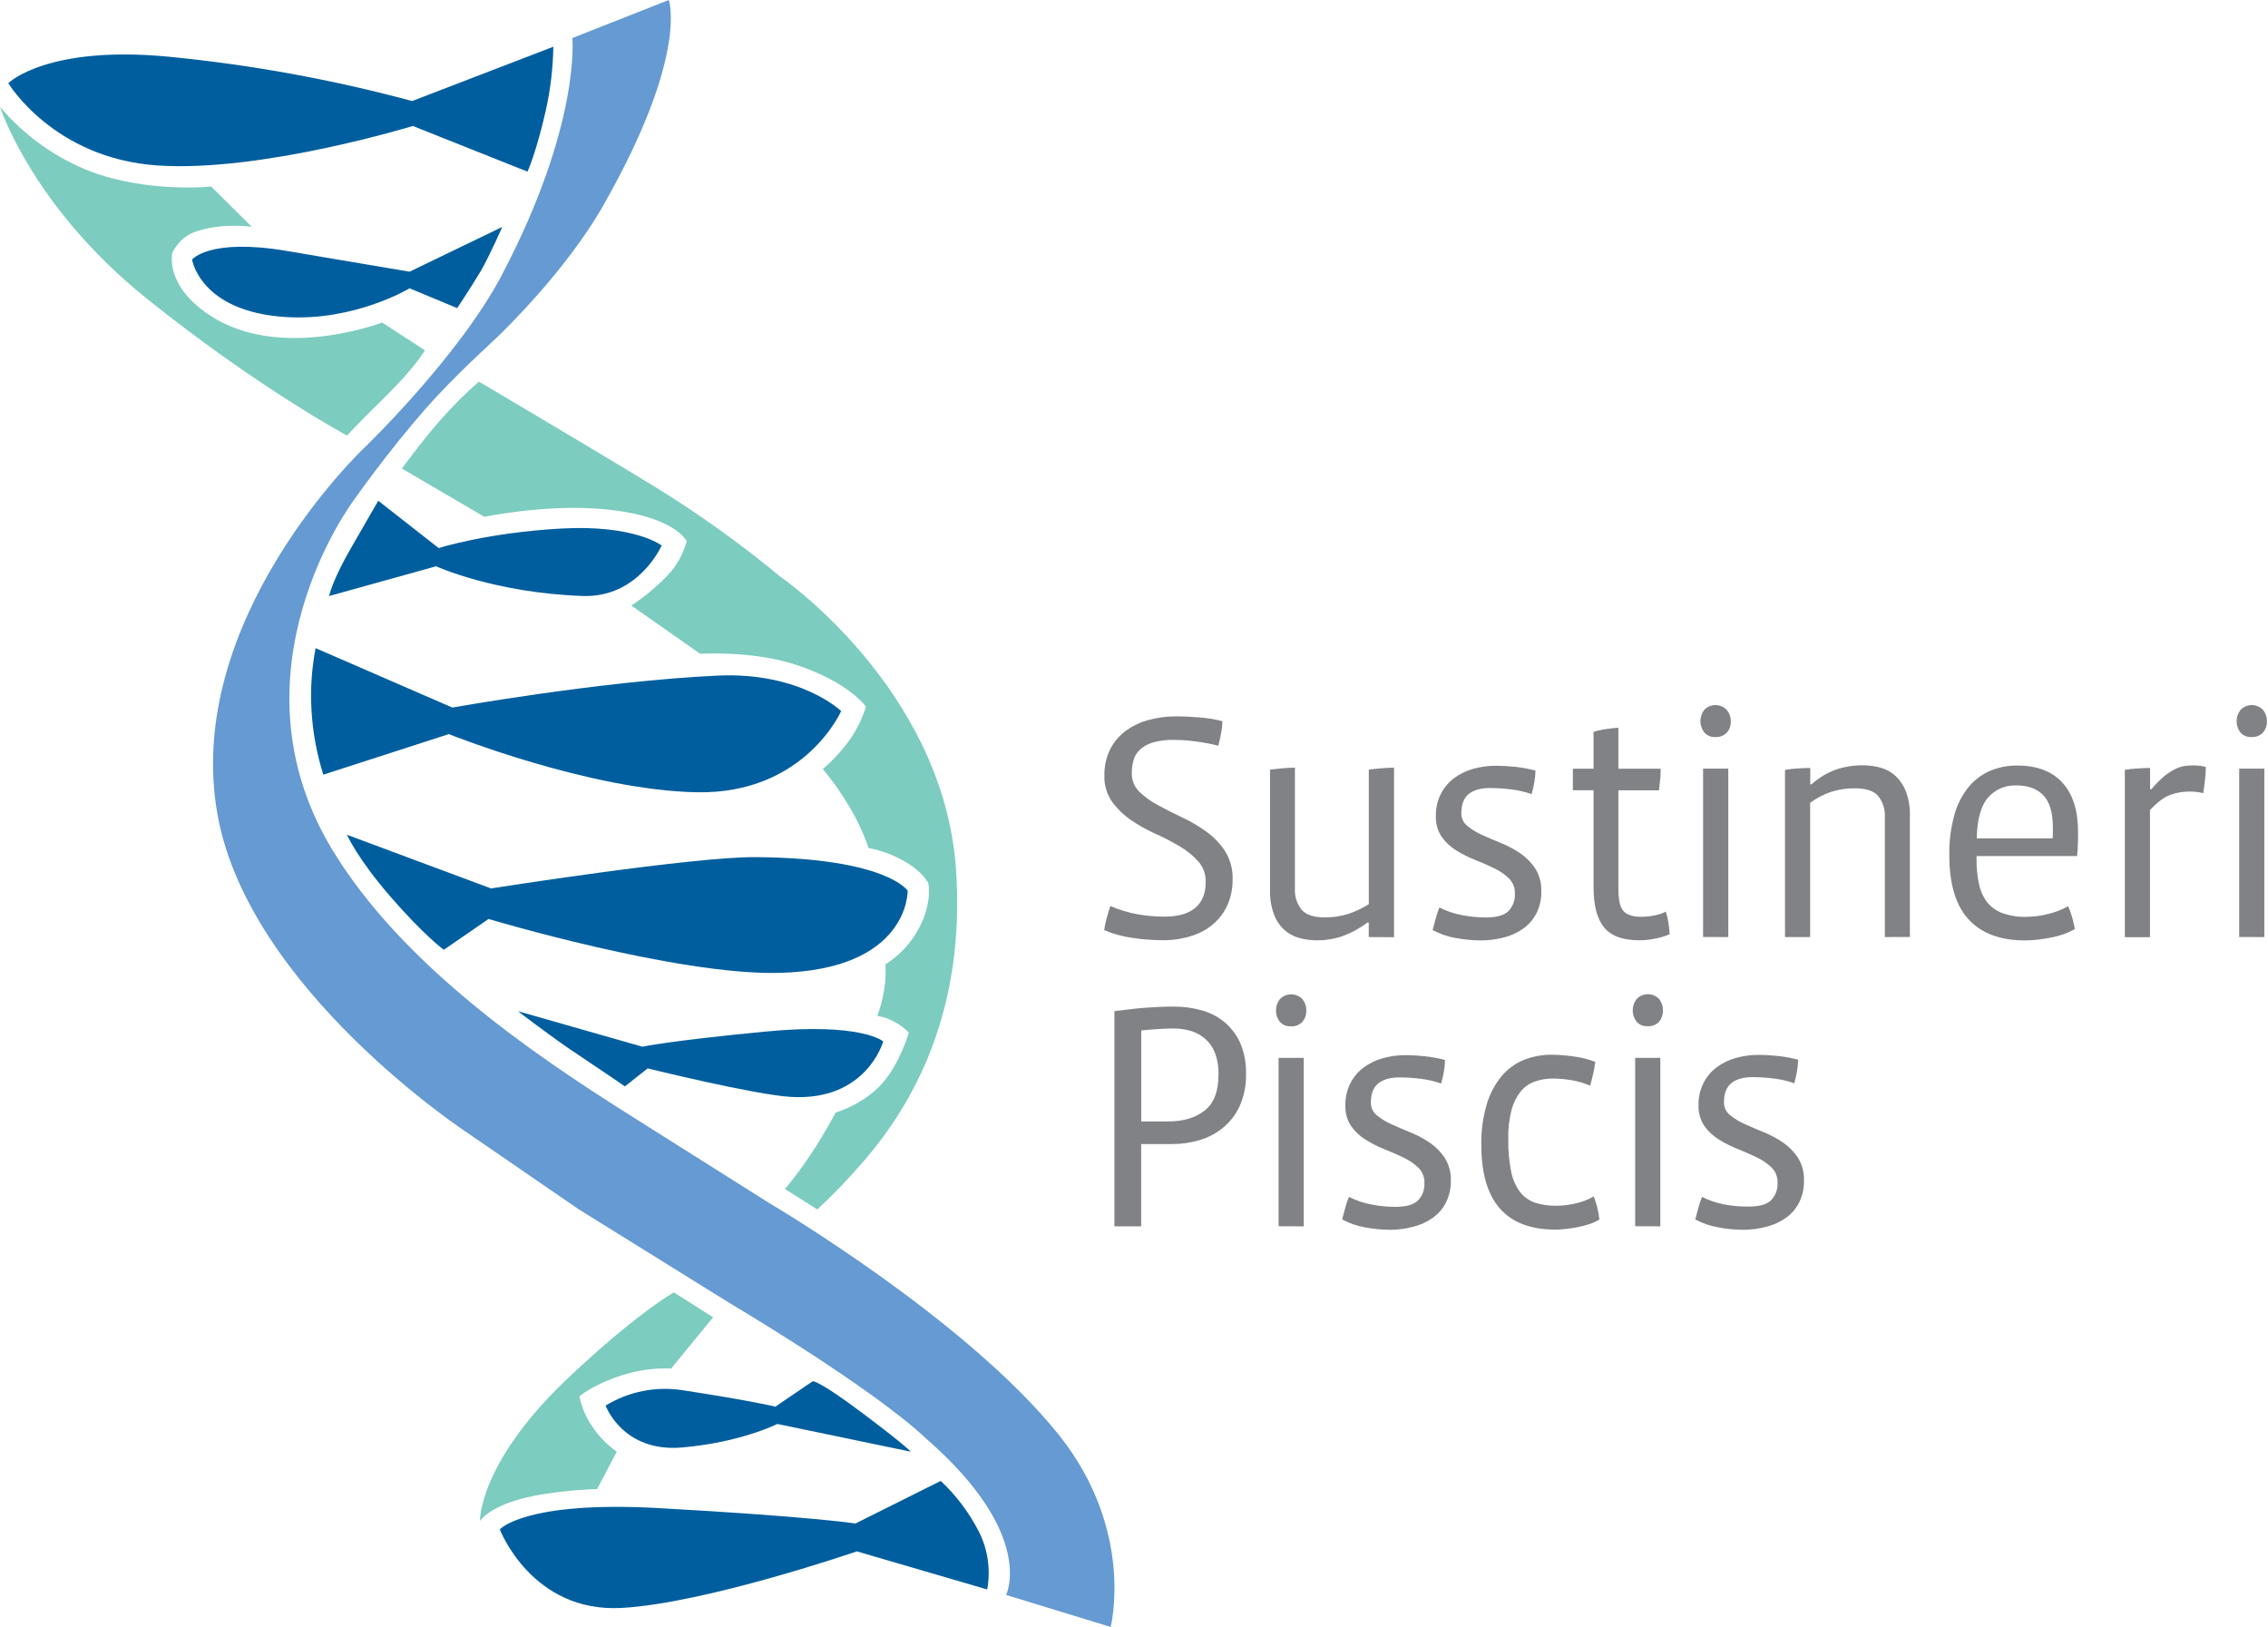 <svg width="736" height="528" viewBox="0 0 736 528" fill="none" xmlns="http://www.w3.org/2000/svg">
<path d="M2.689 26.98C2.689 26.98 15.189 14.53 55.069 18.43C81.644 21.033 107.957 25.833 133.739 32.78L179.569 15.16C179.458 22.029 178.657 28.87 177.179 35.58C174.019 49.58 171.179 55.69 171.179 55.69L133.969 40.87C133.969 40.87 84.609 56.01 50.969 53.67C17.329 51.33 2.689 26.98 2.689 26.98Z" fill="#005E9E"/>
<path d="M132.91 88.15L162.98 73.63C162.98 73.63 159.33 82.07 156.14 87.73C152.14 94.38 148.36 99.96 148.36 99.96L132.91 93.54C132.91 93.54 115.19 104.22 92.91 102.87C64.91 101.17 62.33 84.21 62.33 84.21C62.33 84.21 67.93 77.16 93.02 81.41L132.91 88.15Z" fill="#005E9E"/>
<path d="M122.75 162.46L142.35 177.81C142.35 177.81 158.11 172.81 182.06 171.48C206.01 170.15 214.72 176.98 214.72 176.98C214.72 176.98 207.27 193.98 189.11 193.36C160.39 192.36 141.52 183.72 141.52 183.72L106.79 193.38C106.79 193.38 107.79 188.38 113.84 177.92L122.75 162.46Z" fill="#005E9E"/>
<path d="M102.42 210.28L146.8 229.56C146.8 229.56 195.04 220.94 232.85 219.19C259.85 217.95 272.97 230.7 272.97 230.7C272.97 230.7 261.15 257.7 226.11 257.04C191.07 256.38 145.66 238.17 145.66 238.17L104.92 251.33C102.781 244.559 101.494 237.549 101.09 230.46C100.689 223.704 101.136 216.925 102.42 210.28V210.28Z" fill="#005E9E"/>
<path d="M112.59 270.83L159.35 288.24C159.35 288.24 224.8 277.93 245.2 278.08C287.86 278.41 294.55 288.97 294.55 288.97C294.55 288.97 295.17 314.63 252.79 315.64C219.51 316.43 158.55 298.15 158.55 298.15L144.01 308.15C144.01 308.15 137.55 303.4 126.75 290.96C115.95 278.52 112.59 270.83 112.59 270.83Z" fill="#005E9E"/>
<path d="M168.11 328.08L208.47 339.59C208.47 339.59 216.87 337.72 248.28 334.69C279.69 331.66 286.62 337.88 286.62 337.88C286.62 337.88 281.25 357.32 256.68 355.88C245.03 355.22 210.18 346.63 210.18 346.63L202.79 352.46C202.79 352.46 196.79 348.31 187.32 342C179.07 336.56 168.11 328.08 168.11 328.08Z" fill="#005E9E"/>
<path d="M252.25 461.98L295.56 470.98C295.56 470.98 294.56 469.51 280.09 458.62C265.62 447.73 263.75 448.12 263.75 448.12L251.63 456.36C251.63 456.36 243.85 454.46 221.42 451.02C212.794 449.699 203.978 451.47 196.53 456.02C196.53 456.02 202.06 471.26 221.26 469.62C240.46 467.98 252.25 461.98 252.25 461.98Z" fill="#005E9E"/>
<path d="M162.2 496.2C162.2 496.2 170.2 486.86 213.68 489.28C263.68 492.06 277.6 494.28 277.6 494.28L305.28 480.46C310.352 485.22 314.561 490.823 317.72 497.02C320.597 502.79 321.523 509.338 320.36 515.68L278.06 503.32C278.06 503.32 229.15 520.14 201.78 521.67C172.55 523.33 162.2 496.2 162.2 496.2Z" fill="#005E9E"/>
<path d="M155.749 493.46C155.749 493.46 158.39 489.18 169.05 486.3C179.71 483.42 193.77 483.11 193.77 483.11L200.15 470.98C197.02 468.779 194.33 466.011 192.219 462.82C190.161 459.876 188.732 456.54 188.02 453.02C188.02 453.02 192.299 449.29 201.389 446.33C206.674 444.568 212.234 443.779 217.8 444L231.42 427.38L218.669 419.29C218.669 419.29 206.48 426.14 184.3 447.13C155.28 474.58 155.749 493.46 155.749 493.46Z" fill="#7CCCBF"/>
<path d="M254.74 385.78L265.23 392.39C270.256 387.728 275.023 382.794 279.51 377.61C296.73 358.12 313.42 327.46 310.23 281.95C306.13 223.31 253.18 187.05 253.18 187.05C240.266 176.36 226.616 166.592 212.33 157.82C195.42 147.46 155.42 123.81 155.42 123.81C151.029 127.619 146.906 131.725 143.08 136.1C138.2 141.46 130.42 152.01 130.42 152.01L157.16 167.67C157.16 167.67 175.65 163.86 192.93 164.97C218.93 166.65 222.84 175.6 222.84 175.6C221.706 179.798 219.545 183.647 216.55 186.8C213.015 190.431 209.099 193.669 204.87 196.46L227.21 212.11C227.21 212.11 244.01 211.03 258.08 215.61C275.65 221.34 281.02 229.3 281.02 229.3C279.848 233 278.143 236.511 275.96 239.72C273.381 243.331 270.379 246.621 267.02 249.52C270.175 253.277 273.012 257.291 275.5 261.52C278.104 265.816 280.24 270.378 281.87 275.13C285.972 275.921 289.915 277.384 293.54 279.46C299.68 282.96 301.24 286.54 301.24 286.54C301.24 286.54 302.71 292.45 298.36 300.85C295.84 305.767 292.04 309.913 287.36 312.85C287.524 315.658 287.369 318.476 286.9 321.25C286.45 324.089 285.72 326.876 284.72 329.57C286.548 329.857 288.311 330.463 289.93 331.36C291.797 332.276 293.489 333.511 294.93 335.01C294.93 335.01 292.14 344.96 286.15 351.65C280.16 358.34 271.15 360.98 271.15 360.98C271.15 360.98 267.6 367.79 263.45 373.98C260.769 378.073 257.862 382.013 254.74 385.78Z" fill="#7CCCBF"/>
<path d="M137.89 113.65C137.89 113.65 134.74 119.17 125.27 128.48C114.79 138.77 112.64 141.33 112.64 141.33C112.64 141.33 83.55 125.72 47.59 96.85C10.26 66.85 0 34.65 0 34.65C7.891 44.015 18.017 51.237 29.44 55.65C48 62.65 68.53 60.53 68.53 60.53L81.7 73.59C81.7 73.59 71.82 72.07 62.93 75.35C58.16 77.12 55.93 81.99 55.93 81.99C55.93 81.99 53.15 92.59 68.32 102.46C91.13 117.29 124 104.64 124 104.64L137.89 113.65Z" fill="#7CCCBF"/>
<path d="M360.42 527.84L326.49 517.46C326.49 517.46 336.38 497.98 300.61 466.79C282.73 449.92 236.93 422.86 236.93 422.86L187.86 392.38L151.63 367.5C151.63 367.5 80.88 321.15 70.63 264.5C59.1 201.15 118.04 145.46 118.04 145.46C118.04 145.46 148.98 115.75 162.98 89C188.56 40.13 185.73 12.34 185.73 12.34L217.04 0C217.04 0 223.53 17.88 195.8 66.61C186.72 82.56 172.5 98.43 162.35 108.43C159.35 111.37 147.43 121.95 137.89 132.86C125.25 147.3 114.68 162.46 114.68 162.46C114.68 162.46 72.96 217.98 107.77 275.58C130.43 313.06 173.09 342.02 203.57 361.27C231.34 378.81 249.91 390.5 249.91 390.5C249.91 390.5 313.47 427.86 343.59 465.5C368.47 496.64 360.42 527.84 360.42 527.84Z" fill="#659AD2"/>
<path d="M400 285.39C400.038 288.137 399.504 290.861 398.43 293.39C397.406 295.772 395.87 297.9 393.93 299.62C391.842 301.435 389.401 302.797 386.76 303.62C383.631 304.613 380.362 305.093 377.08 305.04C373.906 305.02 370.738 304.772 367.6 304.3C364.417 303.872 361.303 303.029 358.34 301.79C358.505 300.409 358.786 299.044 359.18 297.71C359.59 296.24 359.98 294.99 360.33 293.94C363.131 295.161 366.064 296.057 369.07 296.61C371.988 297.132 374.946 297.393 377.91 297.39C382.31 297.39 385.643 296.433 387.91 294.52C390.177 292.607 391.293 289.797 391.26 286.09C391.329 283.624 390.449 281.225 388.8 279.39C387.034 277.469 384.988 275.827 382.73 274.52C380.171 273.014 377.53 271.652 374.82 270.44C372.057 269.2 369.412 267.711 366.92 265.99C364.576 264.375 362.523 262.373 360.85 260.07C359.149 257.599 358.287 254.648 358.39 251.65C358.325 248.797 358.917 245.968 360.12 243.38C361.258 241.034 362.921 238.981 364.98 237.38C367.215 235.671 369.758 234.408 372.47 233.66C375.552 232.798 378.74 232.377 381.94 232.41C384.18 232.41 386.67 232.53 389.43 232.77C391.883 232.968 394.315 233.372 396.7 233.98C396.668 235.263 396.527 236.541 396.28 237.8C396.043 239.193 395.729 240.572 395.34 241.93C392.979 241.333 390.585 240.879 388.17 240.57C385.761 240.236 383.332 240.063 380.9 240.05C378.674 239.996 376.452 240.258 374.3 240.83C372.76 241.251 371.33 242.001 370.11 243.03C369.085 243.945 368.325 245.12 367.91 246.43C367.484 247.857 367.275 249.341 367.29 250.83C367.259 251.941 367.456 253.046 367.869 254.078C368.282 255.11 368.901 256.047 369.69 256.83C371.495 258.578 373.543 260.056 375.77 261.22C378.21 262.553 380.843 263.887 383.67 265.22C386.446 266.518 389.091 268.078 391.57 269.88C393.974 271.613 396.032 273.78 397.64 276.27C399.299 279.015 400.12 282.185 400 285.39V285.39Z" fill="#808285"/>
<path d="M444.18 304.02V299.31H443.76C441.346 301.13 438.682 302.591 435.85 303.65C433.112 304.619 430.225 305.1 427.32 305.07C425.357 305.075 423.402 304.809 421.51 304.28C419.693 303.776 418.023 302.843 416.64 301.56C415.165 300.144 414.039 298.405 413.35 296.48C412.472 293.959 412.062 291.299 412.14 288.63V249.69C413.26 249.55 414.58 249.41 416.14 249.27C417.7 249.13 419.04 249.06 420.22 249.06V288.32C420.088 290.773 420.852 293.189 422.37 295.12C423.8 296.8 426.29 297.63 429.85 297.63C432.479 297.667 435.096 297.279 437.6 296.48C439.921 295.709 442.138 294.654 444.2 293.34V249.69C445.2 249.55 446.57 249.41 448.2 249.27C449.83 249.13 451.2 249.06 452.39 249.06V304.06L444.18 304.02Z" fill="#808285"/>
<path d="M500.18 289.15C500.237 291.615 499.698 294.057 498.61 296.27C497.606 298.262 496.129 299.978 494.31 301.27C492.414 302.611 490.284 303.587 488.03 304.15C485.572 304.793 483.041 305.112 480.5 305.1C477.759 305.089 475.024 304.824 472.33 304.31C469.734 303.854 467.227 302.99 464.9 301.75C465.254 300.49 465.587 299.25 465.9 298.03C466.222 296.801 466.627 295.595 467.11 294.42C469.388 295.58 471.819 296.408 474.33 296.88C476.916 297.393 479.545 297.655 482.18 297.66C485.6 297.66 488.027 296.993 489.46 295.66C490.203 294.894 490.777 293.982 491.145 292.981C491.514 291.981 491.669 290.914 491.6 289.85C491.631 288.962 491.479 288.078 491.156 287.251C490.833 286.424 490.344 285.672 489.72 285.04C488.325 283.687 486.717 282.572 484.96 281.74C483.04 280.8 480.98 279.893 478.78 279.02C476.632 278.176 474.564 277.142 472.6 275.93C470.729 274.784 469.11 273.27 467.84 271.48C466.521 269.483 465.863 267.121 465.96 264.73C465.913 262.282 466.451 259.858 467.53 257.66C468.534 255.649 469.984 253.894 471.77 252.53C473.652 251.116 475.782 250.068 478.05 249.44C480.554 248.748 483.143 248.412 485.74 248.44C487.745 248.46 489.748 248.58 491.74 248.8C493.95 249.024 496.137 249.429 498.28 250.01C498.266 251.274 498.146 252.536 497.92 253.78C497.689 255.084 497.392 256.376 497.03 257.65C494.93 256.903 492.754 256.393 490.54 256.13C488.219 255.827 485.881 255.67 483.54 255.66C480.54 255.66 478.237 256.307 476.63 257.6C475.03 258.89 474.23 260.96 474.23 263.83C474.214 264.62 474.379 265.404 474.714 266.12C475.048 266.836 475.543 267.466 476.16 267.96C477.628 269.149 479.249 270.134 480.98 270.89C482.9 271.77 484.98 272.66 487.21 273.56C489.398 274.45 491.484 275.573 493.43 276.91C495.338 278.225 496.974 279.896 498.25 281.83C499.592 284.03 500.263 286.574 500.18 289.15V289.15Z" fill="#808285"/>
<path d="M541.84 303.08C540.295 303.752 538.678 304.242 537.02 304.54C535.4 304.872 533.753 305.049 532.1 305.07C526.66 305.07 522.807 303.673 520.54 300.88C518.273 298.087 517.137 293.753 517.13 287.88V256.39H510.42V249.39H517.12V237.46C518.384 237.046 519.682 236.748 521 236.57C522.6 236.33 524 236.17 525.19 236.1V249.39H538.9C538.9 250.51 538.9 251.68 538.74 252.9C538.58 254.12 538.51 255.29 538.38 256.41H525.2V288.55C525.2 292.04 525.75 294.39 526.87 295.61C527.99 296.83 529.87 297.44 532.63 297.44C534.016 297.43 535.399 297.293 536.76 297.03C538.09 296.808 539.379 296.383 540.58 295.77C540.957 296.932 541.238 298.122 541.42 299.33C541.63 300.63 541.77 301.89 541.84 303.08Z" fill="#808285"/>
<path d="M561.68 233.99C561.724 235.323 561.275 236.626 560.42 237.65C559.941 238.16 559.353 238.555 558.701 238.808C558.048 239.061 557.347 239.164 556.65 239.11C555.972 239.16 555.291 239.05 554.664 238.787C554.037 238.525 553.48 238.118 553.04 237.6C552.242 236.554 551.81 235.275 551.81 233.96C551.81 232.645 552.242 231.366 553.04 230.32C553.512 229.824 554.081 229.428 554.711 229.158C555.341 228.888 556.019 228.749 556.705 228.749C557.39 228.749 558.069 228.888 558.699 229.158C559.329 229.428 559.897 229.824 560.37 230.32C561.224 231.351 561.688 232.651 561.68 233.99V233.99ZM552.68 303.99V249.37H560.85V304.02L552.68 303.99Z" fill="#808285"/>
<path d="M611.66 304.02V264.97C611.778 262.55 611.014 260.169 609.51 258.27C608.076 256.597 605.583 255.76 602.03 255.76C599.368 255.718 596.717 256.106 594.18 256.91C591.763 257.751 589.484 258.947 587.42 260.46V304.01H579.26V249.79C580.582 249.55 581.918 249.393 583.26 249.32C584.87 249.22 586.26 249.16 587.45 249.16V254.46H587.87C590.198 252.352 592.916 250.718 595.87 249.65C598.619 248.732 601.501 248.272 604.4 248.29C606.399 248.278 608.391 248.54 610.32 249.07C612.132 249.579 613.798 250.511 615.18 251.79C616.663 253.211 617.808 254.947 618.53 256.87C619.44 259.384 619.868 262.047 619.79 264.72V303.98L611.66 304.02Z" fill="#808285"/>
<path d="M674.36 270C674.36 271.18 674.36 272.46 674.31 273.82C674.26 275.18 674.19 276.49 674.05 277.74H641.42V278.58C641.382 281.34 641.644 284.096 642.2 286.8C642.626 288.924 643.521 290.926 644.82 292.66C646.101 294.277 647.803 295.509 649.74 296.22C652.202 297.1 654.805 297.52 657.42 297.46C659.949 297.445 662.465 297.109 664.91 296.46C667.094 295.944 669.192 295.115 671.14 294C671.666 295.168 672.101 296.375 672.44 297.61C672.806 298.866 673.104 300.141 673.33 301.43C670.95 302.752 668.369 303.671 665.69 304.15C662.869 304.755 659.994 305.073 657.11 305.1C649.11 305.1 643.02 302.83 638.84 298.29C634.66 293.75 632.576 286.807 632.59 277.46C632.498 272.988 633.064 268.527 634.27 264.22C635.187 260.931 636.774 257.867 638.93 255.22C640.817 252.96 643.217 251.184 645.93 250.04C648.686 248.908 651.64 248.34 654.62 248.37C661.04 248.37 665.94 250.237 669.32 253.97C672.7 257.703 674.38 263.047 674.36 270ZM654.36 254.82C652.612 254.741 650.87 255.06 649.264 255.752C647.658 256.445 646.231 257.494 645.09 258.82C642.823 261.487 641.62 265.883 641.48 272.01H666.08C666.158 271.42 666.194 270.825 666.19 270.23V268.55C666.19 263.67 665.16 260.163 663.1 258.03C661.04 255.897 658.146 254.827 654.42 254.82H654.36Z" fill="#808285"/>
<path d="M715.82 248.85C715.814 250.267 715.724 251.683 715.55 253.09C715.38 254.59 715.19 256 714.98 257.33C713.44 256.949 711.856 256.774 710.27 256.81C708.292 256.828 706.33 257.166 704.46 257.81C702.46 258.48 700.22 260.13 697.71 262.81V304.06H689.54V249.79C690.862 249.55 692.198 249.393 693.54 249.32C695.14 249.22 696.54 249.16 697.73 249.16V256.07H698.14C699.409 254.535 700.811 253.117 702.33 251.83C703.411 250.935 704.588 250.163 705.84 249.53C706.785 249.049 707.796 248.712 708.84 248.53C709.724 248.395 710.616 248.325 711.51 248.32C712.07 248.32 712.77 248.32 713.61 248.42C714.361 248.475 715.103 248.619 715.82 248.85V248.85Z" fill="#808285"/>
<path d="M735.65 233.99C735.694 235.323 735.245 236.626 734.39 237.65C733.913 238.159 733.327 238.555 732.676 238.808C732.025 239.061 731.326 239.164 730.63 239.11C729.951 239.159 729.269 239.048 728.64 238.786C728.011 238.524 727.453 238.118 727.01 237.6C726.221 236.548 725.799 235.265 725.81 233.95C725.821 232.634 726.263 231.359 727.07 230.32C727.542 229.824 728.11 229.429 728.739 229.159C729.368 228.889 730.045 228.75 730.73 228.75C731.415 228.75 732.092 228.889 732.721 229.159C733.351 229.429 733.918 229.824 734.39 230.32C735.226 231.358 735.672 232.657 735.65 233.99V233.99ZM726.65 303.99V249.37H734.81V304.02L726.65 303.99Z" fill="#808285"/>
<path d="M404.35 348.46C404.434 351.985 403.752 355.485 402.35 358.72C401.124 361.446 399.299 363.859 397.01 365.78C394.759 367.642 392.158 369.032 389.36 369.87C386.441 370.75 383.408 371.192 380.36 371.18H370.33V397.87H361.64V328.05C363.53 327.84 365.29 327.63 366.93 327.42C368.57 327.21 370.14 327.05 371.64 326.95C373.14 326.85 374.64 326.76 376.14 326.68C377.64 326.6 379.23 326.58 380.9 326.58C383.961 326.56 387.009 326.964 389.96 327.78C392.693 328.53 395.236 329.853 397.42 331.66C399.604 333.515 401.341 335.839 402.5 338.46C403.824 341.623 404.454 345.033 404.35 348.46ZM395.42 348.46C395.482 346.103 395.088 343.757 394.26 341.55C393.586 339.795 392.49 338.232 391.07 337C389.714 335.837 388.13 334.972 386.42 334.46C384.567 333.93 382.647 333.667 380.72 333.68C378.13 333.68 374.72 333.89 370.35 334.31V363.83H379.15C384.03 363.83 387.97 362.643 390.97 360.27C393.97 357.897 395.453 353.96 395.42 348.46Z" fill="#808285"/>
<path d="M423.92 327.84C423.963 329.171 423.518 330.473 422.67 331.5C422.19 332.01 421.603 332.407 420.951 332.661C420.299 332.916 419.598 333.021 418.9 332.97C418.221 333.019 417.54 332.907 416.913 332.643C416.285 332.378 415.729 331.97 415.29 331.45C414.477 330.425 414.049 329.148 414.08 327.84C414.058 326.507 414.503 325.208 415.34 324.17C415.812 323.673 416.381 323.278 417.011 323.008C417.641 322.738 418.319 322.599 419.005 322.599C419.69 322.599 420.368 322.738 420.998 323.008C421.629 323.278 422.197 323.673 422.67 324.17C423.499 325.211 423.941 326.509 423.92 327.84V327.84ZM414.92 397.84V343.22H423.08V397.87L414.92 397.84Z" fill="#808285"/>
<path d="M470.82 383C470.876 385.465 470.338 387.907 469.25 390.12C468.244 392.111 466.768 393.827 464.95 395.12C463.05 396.452 460.921 397.425 458.67 397.99C456.214 398.65 453.683 398.986 451.14 398.99C448.398 398.984 445.663 398.719 442.97 398.2C440.374 397.744 437.866 396.88 435.54 395.64C435.887 394.38 436.22 393.14 436.54 391.92C436.862 390.691 437.266 389.485 437.75 388.31C440.027 389.47 442.458 390.298 444.97 390.77C447.555 391.283 450.184 391.545 452.82 391.55C456.24 391.55 458.667 390.883 460.1 389.55C460.843 388.785 461.418 387.873 461.787 386.872C462.155 385.871 462.31 384.804 462.24 383.74C462.27 382.853 462.119 381.968 461.796 381.141C461.473 380.314 460.984 379.562 460.36 378.93C458.963 377.574 457.351 376.459 455.59 375.63C453.67 374.69 451.59 373.78 449.42 372.91C447.272 372.066 445.204 371.032 443.24 369.82C441.369 368.674 439.749 367.16 438.48 365.37C437.157 363.374 436.495 361.013 436.59 358.62C436.547 356.172 437.085 353.75 438.16 351.55C439.17 349.543 440.619 347.789 442.4 346.42C444.287 345.009 446.42 343.961 448.69 343.33C451.194 342.638 453.783 342.302 456.38 342.33C458.385 342.35 460.387 342.47 462.38 342.69C464.589 342.914 466.777 343.319 468.92 343.9C468.906 345.165 468.786 346.426 468.56 347.67C468.328 348.974 468.031 350.266 467.67 351.54C465.57 350.793 463.393 350.283 461.18 350.02C458.859 349.717 456.521 349.56 454.18 349.55C451.18 349.55 448.877 350.197 447.27 351.49C445.663 352.783 444.863 354.86 444.87 357.72C444.853 358.51 445.019 359.294 445.353 360.01C445.688 360.726 446.183 361.356 446.8 361.85C448.268 363.039 449.889 364.025 451.62 364.78C453.54 365.66 455.62 366.55 457.85 367.45C460.038 368.34 462.123 369.463 464.07 370.8C465.977 372.116 467.614 373.786 468.89 375.72C470.225 377.909 470.895 380.438 470.82 383V383Z" fill="#808285"/>
<path d="M519.02 395.67C517.999 396.281 516.912 396.774 515.78 397.14C514.528 397.562 513.248 397.896 511.95 398.14C510.66 398.39 509.39 398.58 508.13 398.72C507.018 398.852 505.9 398.922 504.78 398.93C488.727 398.93 480.703 389.787 480.71 371.5C480.613 366.949 481.231 362.41 482.54 358.05C483.545 354.711 485.219 351.611 487.46 348.94C489.416 346.671 491.894 344.911 494.68 343.81C497.502 342.719 500.504 342.169 503.53 342.19C505.93 342.214 508.326 342.404 510.7 342.76C513.092 343.066 515.441 343.647 517.7 344.49C517.539 345.791 517.312 347.082 517.02 348.36C516.71 349.76 516.37 351.05 516.02 352.24C514.097 351.413 512.083 350.816 510.02 350.46C508.015 350.11 505.985 349.933 503.95 349.93C501.907 349.904 499.875 350.243 497.95 350.93C496.16 351.598 494.584 352.738 493.39 354.23C492.007 356.031 491.009 358.097 490.46 360.3C489.714 363.348 489.378 366.483 489.46 369.62C489.39 373.15 489.705 376.678 490.4 380.14C490.86 382.523 491.844 384.774 493.28 386.73C494.524 388.336 496.215 389.54 498.14 390.19C500.341 390.89 502.641 391.227 504.95 391.19C507.136 391.178 509.314 390.917 511.44 390.41C513.466 389.962 515.41 389.2 517.2 388.15C517.645 389.353 518.029 390.578 518.35 391.82C518.666 393.085 518.89 394.372 519.02 395.67V395.67Z" fill="#808285"/>
<path d="M539.64 327.84C539.686 329.155 539.252 330.441 538.42 331.46C537.942 331.972 537.355 332.37 536.703 332.625C536.05 332.879 535.349 332.983 534.65 332.93C533.972 332.977 533.291 332.865 532.664 332.6C532.037 332.336 531.481 331.929 531.04 331.41C530.251 330.358 529.829 329.075 529.84 327.76C529.851 326.445 530.294 325.169 531.1 324.13C531.572 323.634 532.14 323.239 532.769 322.969C533.398 322.699 534.076 322.56 534.76 322.56C535.445 322.56 536.123 322.699 536.752 322.969C537.381 323.239 537.949 323.634 538.42 324.13C539.251 325.185 539.683 326.498 539.64 327.84ZM530.64 397.84V343.22H538.8V397.87L530.64 397.84Z" fill="#808285"/>
<path d="M585.42 383C585.481 385.465 584.942 387.909 583.85 390.12C582.848 392.111 581.375 393.827 579.56 395.12C577.658 396.45 575.53 397.423 573.28 397.99C570.82 398.65 568.286 398.986 565.74 398.99C563.001 398.983 560.269 398.719 557.58 398.2C554.98 397.745 552.469 396.881 550.14 395.64C550.49 394.38 550.82 393.14 551.14 391.92C551.454 390.69 551.855 389.483 552.34 388.31C554.62 389.471 557.055 390.3 559.57 390.77C562.158 391.254 564.787 391.485 567.42 391.46C570.84 391.46 573.263 390.793 574.69 389.46C575.434 388.696 576.011 387.784 576.381 386.783C576.751 385.782 576.907 384.715 576.84 383.65C576.871 382.761 576.719 381.876 576.394 381.049C576.069 380.221 575.577 379.469 574.95 378.84C573.558 377.482 571.949 376.367 570.19 375.54C568.27 374.6 566.21 373.693 564.01 372.82C561.866 371.974 559.801 370.94 557.84 369.73C555.965 368.584 554.343 367.07 553.07 365.28C551.754 363.281 551.097 360.921 551.19 358.53C551.142 356.082 551.68 353.658 552.76 351.46C553.766 349.451 555.216 347.697 557 346.33C558.883 344.918 561.012 343.87 563.28 343.24C565.787 342.548 568.379 342.212 570.98 342.24C572.646 342.24 574.646 342.36 576.98 342.6C579.189 342.826 581.376 343.23 583.52 343.81C583.507 345.075 583.383 346.337 583.15 347.58C582.927 348.886 582.63 350.178 582.26 351.45C580.16 350.702 577.983 350.192 575.77 349.93C573.449 349.626 571.111 349.469 568.77 349.46C565.77 349.46 563.46 350.11 561.86 351.4C560.26 352.69 559.45 354.77 559.45 357.63C559.435 358.421 559.602 359.205 559.938 359.921C560.275 360.637 560.771 361.266 561.39 361.76C562.853 362.949 564.471 363.935 566.2 364.69C568.12 365.57 570.196 366.46 572.43 367.36C574.621 368.25 576.709 369.373 578.66 370.71C580.565 372.028 582.201 373.698 583.48 375.63C584.835 377.843 585.509 380.406 585.42 383V383Z" fill="#808285"/>
</svg>

